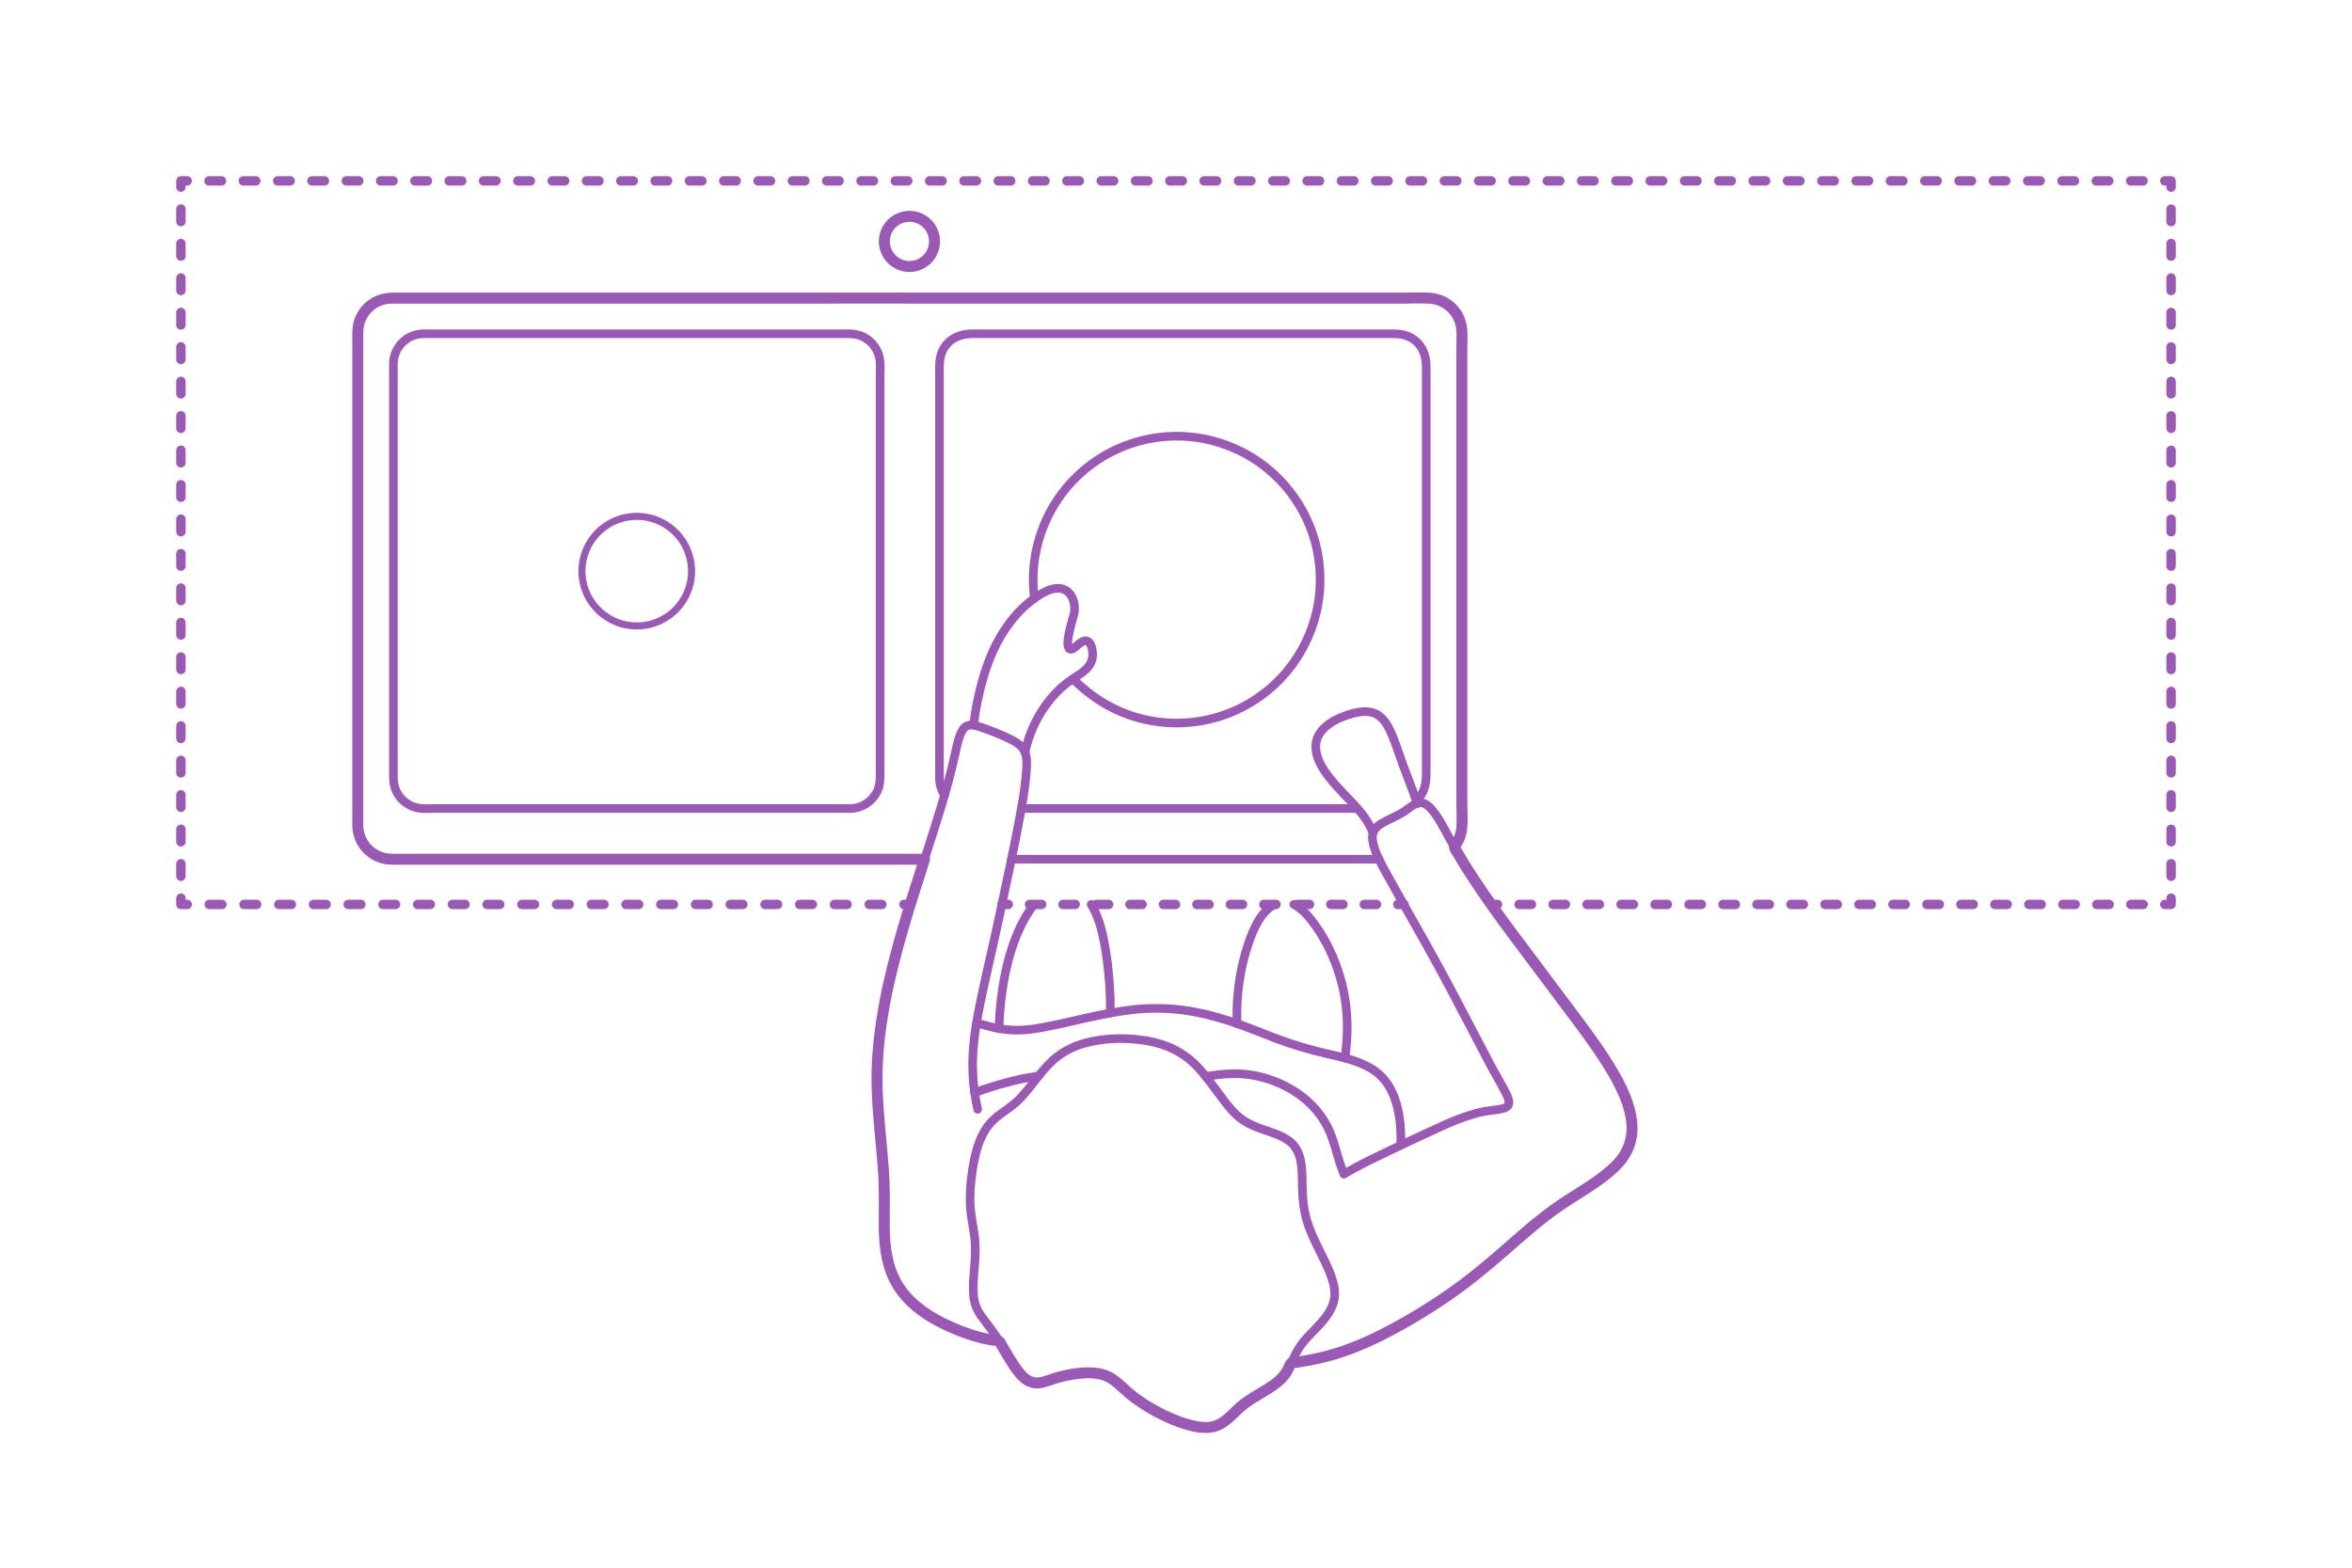 <?xml version="1.0" encoding="utf-8"?>
<!-- Generator: Adobe Illustrator 23.0.3, SVG Export Plug-In . SVG Version: 6.00 Build 0)  -->
<!DOCTYPE svg PUBLIC "-//W3C//DTD SVG 1.1//EN" "http://www.w3.org/Graphics/SVG/1.1/DTD/svg11.dtd">
<svg version="1.1" xmlns:x="http://ns.adobe.com/Extensibility/1.0/" xmlns:i="http://ns.adobe.com/AdobeIllustrator/10.0/" xmlns:graph="http://ns.adobe.com/Graphs/1.0/"
	 xmlns="http://www.w3.org/2000/svg" xmlns:xlink="http://www.w3.org/1999/xlink" xmlns:a="http://ns.adobe.com/AdobeSVGViewerExtensions/3.0/"
	 x="0px" y="0px" viewBox="0 0 750 500" enable-background="new 0 0 750 500" xml:space="preserve">
<g id="FILL-BACKGROUND">
	<rect y="0" fill="#FFFFFF" width="750" height="500"/>
</g>
<g id="N-DIMENSIONS" display="none">
</g>
<g id="N-TEXT">
</g>
<g id="AG-DIAGRAM">
	<g id="POLYLINE_1507_">
		<g>
			<g>
				
					<line fill="none" stroke="#9B59B6" stroke-width="3" stroke-linecap="round" stroke-linejoin="round" x1="447.715" y1="288.461" x2="445.715" y2="288.461"/>
				
					<line fill="none" stroke="#9B59B6" stroke-width="3" stroke-linecap="round" stroke-linejoin="round" stroke-dasharray="3.882,6.793" x1="438.923" y1="288.461" x2="324.901" y2="288.461"/>
				
					<line fill="none" stroke="#9B59B6" stroke-width="3" stroke-linecap="round" stroke-linejoin="round" x1="321.505" y1="288.461" x2="319.505" y2="288.461"/>
			</g>
		</g>
	</g>
	<g id="POLYLINE_1506_">
		<g>
			<g>
				
					<line fill="none" stroke="#9B59B6" stroke-width="3" stroke-linecap="round" stroke-linejoin="round" x1="290.239" y1="288.461" x2="288.239" y2="288.461"/>
				
					<line fill="none" stroke="#9B59B6" stroke-width="3" stroke-linecap="round" stroke-linejoin="round" stroke-dasharray="4.027,7.048" x1="281.191" y1="288.461" x2="63.216" y2="288.461"/>
				<polyline fill="none" stroke="#9B59B6" stroke-width="3" stroke-linecap="round" stroke-linejoin="round" points="
					59.692,288.461 57.692,288.461 57.692,286.461 				"/>
				
					<line fill="none" stroke="#9B59B6" stroke-width="3" stroke-linecap="round" stroke-linejoin="round" stroke-dasharray="3.996,6.993" x1="57.692" y1="279.469" x2="57.692" y2="63.189"/>
				<polyline fill="none" stroke="#9B59B6" stroke-width="3" stroke-linecap="round" stroke-linejoin="round" points="
					57.692,59.692 57.692,57.692 59.692,57.692 				"/>
				
					<line fill="none" stroke="#9B59B6" stroke-width="3" stroke-linecap="round" stroke-linejoin="round" stroke-dasharray="3.979,6.963" x1="66.655" y1="57.692" x2="686.826" y2="57.692"/>
				<polyline fill="none" stroke="#9B59B6" stroke-width="3" stroke-linecap="round" stroke-linejoin="round" points="
					690.308,57.692 692.308,57.692 692.308,59.692 				"/>
				
					<line fill="none" stroke="#9B59B6" stroke-width="3" stroke-linecap="round" stroke-linejoin="round" stroke-dasharray="3.996,6.993" x1="692.308" y1="66.685" x2="692.308" y2="282.965"/>
				<polyline fill="none" stroke="#9B59B6" stroke-width="3" stroke-linecap="round" stroke-linejoin="round" points="
					692.308,286.461 692.308,288.461 690.308,288.461 				"/>
				
					<line fill="none" stroke="#9B59B6" stroke-width="3" stroke-linecap="round" stroke-linejoin="round" stroke-dasharray="3.941,6.896" x1="683.412" y1="288.461" x2="480.965" y2="288.461"/>
				
					<line fill="none" stroke="#9B59B6" stroke-width="3" stroke-linecap="round" stroke-linejoin="round" x1="477.517" y1="288.461" x2="475.517" y2="288.461"/>
			</g>
		</g>
	</g>
</g>
<g id="AG-DETAILS-DIAGRAM">
</g>
<g id="AG-OBJECTS">
	<g id="POLYLINE_2263_">
		
			<path fill="none" stroke="#9B59B6" stroke-width="2.75" stroke-linecap="round" stroke-linejoin="round" stroke-miterlimit="10" d="
			M342.147,216.479c5.916,6.081,13.331,10.534,21.564,12.664c8.142,2.107,16.783,1.928,24.831-0.514
			c8.088-2.454,15.442-7.196,21.022-13.545c5.543-6.307,9.286-14.113,10.724-22.387c1.441-8.29,0.548-16.929-2.565-24.747
			c-3.14-7.888-8.489-14.829-15.316-19.877c-6.766-5.003-14.892-8.068-23.275-8.788c-8.364-0.719-16.872,0.907-24.381,4.663
			c-7.561,3.782-14.02,9.676-18.456,16.874c-4.412,7.16-6.788,15.47-6.827,23.88c-0.009,2.062,0.141,4.114,0.393,6.16"/>
	</g>
</g>
<g id="AG-PEOPLE">
	<g id="POLYLINE_474_">
		
			<path fill="none" stroke="#9B59B6" stroke-width="2.75" stroke-linecap="round" stroke-linejoin="round" stroke-miterlimit="10" d="
			M406.371,288.462c-4.389,2.389-6.704,7.866-8.238,12.347c-1.729,5.051-2.812,10.356-3.362,15.662
			c-0.344,3.319-0.417,6.646-0.301,9.979"/>
	</g>
	<g id="POLYLINE_475_">
		
			<path fill="none" stroke="#9B59B6" stroke-width="2.75" stroke-linecap="round" stroke-linejoin="round" stroke-miterlimit="10" d="
			M428.855,337.47c1.13-7.575,1.041-15.265-0.712-22.741c-1.618-6.904-4.522-13.679-8.625-19.476
			c-1.84-2.599-4.058-5.296-6.938-6.791"/>
	</g>
	<g id="POLYLINE_476_">
		
			<path fill="none" stroke="#9B59B6" stroke-width="2.75" stroke-linecap="round" stroke-linejoin="round" stroke-miterlimit="10" d="
			M347.946,288.462c2.274,3.669,3.391,8.005,4.197,12.205c0.907,4.729,1.405,9.548,1.721,14.349
			c0.177,2.692,0.244,5.387,0.194,8.084"/>
	</g>
	<g id="POLYLINE_477_">
		
			<path fill="none" stroke="#9B59B6" stroke-width="2.75" stroke-linecap="round" stroke-linejoin="round" stroke-miterlimit="10" d="
			M318.546,328.107c0.18-5.585,0.732-11.143,1.81-16.629c1.055-5.366,2.586-10.678,4.92-15.636c1.227-2.605,2.677-5.116,4.461-7.381
			"/>
	</g>
	<g id="POLYLINE_480_">
		
			<path fill="none" stroke="#9B59B6" stroke-width="2.75" stroke-linecap="round" stroke-linejoin="round" stroke-miterlimit="10" d="
			M437.815,265.674c-2.215-6.065-7.617-10.391-11.753-15.12c-3.044-3.481-6.689-7.927-6.476-12.861
			c0.249-5.785,7.1-8.967,11.927-10.197c1.96-0.5,4.093-0.788,6.077-0.248c3.149,0.857,4.822,3.81,6.056,6.595
			c1.441,3.25,2.456,6.679,3.679,10.013c1.248,3.399,2.637,6.747,3.814,10.172c0.255,0.742,0.497,1.488,0.734,2.236"/>
	</g>
	<g id="POLYLINE_481_">
		
			<path fill="none" stroke="#9B59B6" stroke-width="2.75" stroke-linecap="round" stroke-linejoin="round" stroke-miterlimit="10" d="
			M310.465,231.265c0.575-5.002,1.562-9.943,2.971-14.778c1.384-4.749,3.173-9.399,5.718-13.654
			c2.466-4.122,5.521-7.983,9.324-10.95c2.568-2.004,6.616-4.931,10.137-4.101c3.388,0.799,4.539,5.039,3.868,8.04
			c-0.242,1.08-3.694,11.47-0.928,11.269c0.823-0.06,1.803-1.161,2.4-1.62c0.65-0.5,1.533-1.241,2.419-1.101
			c1.623,0.257,2,2.798,2.044,4.143c0.134,4.139-3.233,5.977-6.287,7.977c-3.616,2.367-6.64,5.502-9.096,9.047
			c-2.425,3.499-4.259,7.388-5.45,11.473c-0.281,0.965-0.524,1.94-0.736,2.922"/>
	</g>
	<g id="POLYLINE_482_">
		
			<path fill="none" stroke="#9B59B6" stroke-width="2.75" stroke-linecap="round" stroke-linejoin="round" stroke-miterlimit="10" d="
			M310.782,348.482c5.159-1.86,10.406-3.468,15.792-4.528c1.526-0.3,3.058-0.551,4.597-0.777"/>
	</g>
	<g id="POLYLINE_483_">
		
			<path fill="none" stroke="#9B59B6" stroke-width="2.75" stroke-linecap="round" stroke-linejoin="round" stroke-miterlimit="10" d="
			M384.5,343.335c4.177-0.663,8.389-1.155,12.617-0.724c4.066,0.415,8.054,1.564,11.75,3.302c6.784,3.191,12.386,8.38,15.291,15.367
			c1.783,4.287,2.523,8.889,4.408,13.139"/>
	</g>
	<g id="POLYLINE_484_">
		
			<path fill="none" stroke="#9B59B6" stroke-width="2.75" stroke-linecap="round" stroke-linejoin="round" stroke-miterlimit="10" d="
			M411.699,434.774c7.164-1.15,14.155-2.606,20.897-5.358c6.886-2.81,13.461-6.389,19.818-10.234
			c6.283-3.8,12.371-7.962,18.116-12.536c5.912-4.707,11.437-9.867,17.222-14.724c5.911-4.963,12.232-9.163,18.686-13.379
			c4.722-3.085,10.166-6.654,12.623-11.948c2.299-4.953,1.385-10.583-0.417-15.534c-2.497-6.859-6.644-13.076-10.823-19.008
			c-4.157-5.902-8.581-11.62-12.908-17.397c-4.669-6.234-9.42-12.414-14.007-18.709c-4.571-6.273-9.114-12.586-13.246-19.16
			c-1.965-3.127-3.763-6.345-5.547-9.578c-1.671-3.028-3.23-6.28-5.483-8.933c-0.999-1.177-2.366-2.458-4.039-2.205
			c-1.71,0.259-3.249,1.661-4.622,2.609c-2.521,1.739-5.482,2.64-8.001,4.348c-1.388,0.941-2.301,2.207-2.335,3.94
			c-0.017,0.862,0.143,1.723,0.362,2.553c0.801,3.035,2.364,5.884,3.867,8.618c4.088,7.435,8.305,14.802,12.458,22.201
			c2.887,5.143,5.737,10.31,8.478,15.532c4.176,7.956,8.33,15.923,12.529,23.867c1.508,2.853,3.199,5.611,4.662,8.486
			c0.532,1.046,1.262,2.388,1.164,3.599c-0.106,1.301-1.465,1.667-2.557,1.888c-1.69,0.341-3.421,0.444-5.119,0.746
			c-1.614,0.287-3.203,0.708-4.765,1.203c-3.269,1.037-6.445,2.374-9.563,3.794c-7.293,3.322-14.532,6.755-21.737,10.263
			c-3.006,1.464-5.932,3.066-8.848,4.701"/>
	</g>
	<g id="POLYLINE_485_">
		
			<path fill="none" stroke="#9B59B6" stroke-width="2.75" stroke-linecap="round" stroke-linejoin="round" stroke-miterlimit="10" d="
			M309.375,384.215c0.167,3.333,0.887,6.558,1.349,9.852c0.422,3.012,0.308,5.987,0.092,9.009c-0.25,3.489-0.707,7.075-0.321,10.571
			c0.276,2.501,1.286,4.613,2.785,6.611c1.949,2.6,3.908,5.083,5.582,7.878c1.814,3.03,3.493,6.186,5.631,9.008
			c1.761,2.325,3.844,4.346,6.969,3.89c2.899-0.423,5.628-1.764,8.5-2.372c3.236-0.686,6.671-1.069,9.964-0.592
			c2.726,0.395,4.86,1.656,6.906,3.446c2.562,2.243,5.036,4.465,7.915,6.308c2.892,1.852,5.944,3.466,9.112,4.793
			c4.829,2.023,11.115,4.204,15.96,1.122c2.578-1.64,4.488-4.12,6.893-5.981c2.742-2.121,5.883-3.641,8.762-5.557
			c2.398-1.596,4.253-3.456,5.56-6.034c1.434-2.829,2.546-5.713,4.584-8.188c3.398-4.127,8.646-7.874,9.806-13.41
			c0.519-2.48-0.066-5.032-0.892-7.377c-1.192-3.384-2.914-6.579-4.482-9.797c-1.336-2.74-2.601-5.545-3.436-8.484
			c-0.818-2.877-1.151-5.864-1.292-8.845c-0.247-5.228,0.623-12.402-4.086-16.027c-2.679-2.062-6.105-2.958-9.238-4.075
			c-2.564-0.914-4.98-2.048-7.068-3.823c-2.566-2.18-4.516-4.974-6.515-7.654c-2.121-2.845-4.202-5.742-6.652-8.318
			c-4.276-4.496-9.638-7.083-15.715-8.158c-6.499-1.15-13.528-1.09-19.922,0.633c-3.27,0.881-6.379,2.324-9.057,4.41
			c-2.333,1.817-4.271,4.082-6.105,6.387c-2.221,2.791-4.342,5.77-7.01,8.164c-2.369,2.126-5.239,3.628-7.496,5.887
			c-4.368,4.372-5.772,11.251-6.569,17.157C309.46,377.815,309.241,381.023,309.375,384.215z"/>
	</g>
	<g id="POLYLINE_486_">
		
			<path fill="none" stroke="#9B59B6" stroke-width="2.75" stroke-linecap="round" stroke-linejoin="round" stroke-miterlimit="10" d="
			M446.664,365.245c0.179-5.166-0.231-10.49-2.076-15.36c-1.406-3.712-3.716-6.869-7.124-8.961
			c-4.388-2.694-9.58-3.749-14.533-4.898c-5.435-1.26-10.676-2.8-15.898-4.769c-4.949-1.866-9.817-3.939-14.849-5.581
			c-4.932-1.609-9.981-2.869-15.131-3.532c-5.112-0.658-10.276-0.71-15.401-0.169c-4.951,0.523-9.849,1.502-14.706,2.577
			c-5.711,1.265-11.421,2.713-17.211,3.586c-4.883,0.736-9.509,0.515-14.279-0.762c-1.356-0.363-2.707-0.745-4.065-1.1"/>
	</g>
	<g id="POLYLINE_487_">
		
			<path fill="none" stroke="#9B59B6" stroke-width="2.75" stroke-linecap="round" stroke-linejoin="round" stroke-miterlimit="10" d="
			M311.759,353.81c-1.25-5.59-1.793-11.329-1.535-17.054c0.266-5.916,1.29-11.793,2.5-17.58c1.422-6.802,3-13.573,4.516-20.355
			c1.222-5.469,2.364-10.954,3.516-16.438c1.289-6.135,2.632-12.262,3.8-18.422c1.145-6.04,2.348-12.147,2.742-18.292
			c0.137-2.137,0.319-4.714-0.896-6.606c-1.309-2.04-3.934-3.198-6.054-4.162c-2.624-1.194-5.344-2.228-8.078-3.14
			c-2.164-0.722-4.193-0.976-5.442,1.262c-1.248,2.237-1.695,4.943-2.263,7.412c-0.683,2.971-1.36,5.942-2.16,8.884
			c-1.422,5.231-3.013,10.414-4.66,15.578c-2.352,7.374-4.703,14.748-7.055,22.122c-1.719,5.389-3.3,10.836-4.757,16.302
			c-1.588,5.96-2.989,11.972-4.092,18.042c-1.073,5.901-1.823,11.879-2.08,17.874c-0.244,5.691-0.036,11.408,0.472,17.08
			c0.591,6.599,1.343,13.205,1.638,19.826c0.273,6.105-0.115,12.223,0.195,18.326c0.243,4.784,1.101,9.531,3.297,13.827
			c2.109,4.127,5.302,7.487,9.087,10.124c4.812,3.353,10.336,5.806,15.926,7.536c2.71,0.839,5.473,1.389,8.272,1.827"/>
	</g>
</g>
<g id="AG-DETAILS">
	<g id="POLYLINE_2249_">
		
			<path fill="none" stroke="#9B59B6" stroke-width="2.25" stroke-linecap="round" stroke-linejoin="round" stroke-miterlimit="10" d="
			M220.533,182.162c-0.008-3.59-1.123-7.131-3.19-10.067c-2.063-2.931-5.026-5.184-8.4-6.391c-3.374-1.208-7.094-1.347-10.548-0.391
			c-3.456,0.956-6.578,2.984-8.854,5.756c-2.267,2.761-3.648,6.204-3.92,9.766c-0.274,3.587,0.585,7.224,2.433,10.31
			c1.841,3.074,4.628,5.544,7.904,6.996c3.267,1.448,6.95,1.866,10.457,1.178c3.519-0.69,6.786-2.476,9.266-5.067
			c2.471-2.581,4.109-5.908,4.651-9.439C220.465,183.935,220.531,183.049,220.533,182.162z"/>
	</g>
</g>
<g id="AG-FIXTURE">
	<g id="POLYLINE_468_">
		
			<path fill="none" stroke="#9B59B6" stroke-width="2.75" stroke-linecap="round" stroke-linejoin="round" stroke-miterlimit="10" d="
			M451.604,255.411c2.628-2.394,3.189-5.403,3.189-8.756c0-6.004,0-12.008,0-18.012c0-10.274,0-20.549,0-30.823
			c0-11.6,0-23.2,0-34.8c0-9.972,0-19.945,0-29.917c0-5.392,0-10.784,0-16.175c0-3.81-1.414-7.298-4.931-9.259
			c-2.444-1.363-5.049-1.219-7.738-1.219c-6.699,0-13.398,0-20.098,0c-10.571,0-21.142,0-31.713,0c-11.593,0-23.186,0-34.78,0
			c-9.847,0-19.694,0-29.54,0c-5.306,0-10.612,0-15.918,0c-3.794,0-7.266,1.387-9.242,4.878c-1.393,2.46-1.248,5.09-1.248,7.805
			c0,6.81,0,13.619,0,20.429c0,10.682,0,21.364,0,32.047c0,11.545,0,23.091,0,34.636c0,9.482,0,18.963,0,28.445
			c0,4.464-0.024,8.93,0,13.394c0.011,1.973,0.523,3.874,1.626,5.525"/>
	</g>
	<g id="POLYLINE_469_">
		
			<line fill="none" stroke="#9B59B6" stroke-width="2.75" stroke-linecap="round" stroke-linejoin="round" stroke-miterlimit="10" x1="325.67" y1="257.874" x2="432.793" y2="257.874"/>
	</g>
	<g id="POLYLINE_472_">
		
			<path fill="none" stroke="#9B59B6" stroke-width="2.75" stroke-linecap="round" stroke-linejoin="round" stroke-miterlimit="10" d="
			M463.695,270.082c1.651-2.036,2.445-4.487,2.454-7.087c0.009-2.54,0-5.08,0-7.62c0-5.478,0-10.957,0-16.435
			c0-7.505,0-15.011,0-22.516c0-8.621,0-17.243,0-25.864c0-8.858,0-17.717,0-26.575c0-8.115,0-16.231,0-24.346
			c0-6.494,0-12.989,0-19.483c0-3.962,0-7.924,0-11.886c0-1.796,0.083-3.586-0.418-5.335c-0.929-3.244-3.39-5.926-6.543-7.13
			c-1.793-0.685-3.606-0.711-5.486-0.711c-3.578,0-7.157,0-10.735,0c-6.207,0-12.414,0-18.62,0c-7.881,0-15.761,0-23.642,0
			c-8.795,0-17.59,0-26.385,0c-8.74,0-17.481,0-26.221,0c-7.844,0-15.687,0-23.531,0c-6.092,0-12.184,0-18.275,0
			c-3.418,0-6.836,0-10.254,0c-0.444,0-0.888,0-1.331,0"/>
	</g>
	<g id="POLYLINE_473_">
		
			<line fill="none" stroke="#9B59B6" stroke-width="2.75" stroke-linecap="round" stroke-linejoin="round" stroke-miterlimit="10" x1="322.537" y1="274.038" x2="439.744" y2="274.038"/>
	</g>
	<g id="POLYLINE_478_">
		
			<path fill="none" stroke="#9B59B6" stroke-width="2.75" stroke-linecap="round" stroke-linejoin="round" stroke-miterlimit="10" d="
			M285.966,95.094c-1.073,0-2.147,0-3.22,0c-2.947,0-5.893,0-8.84,0c-4.469,0-8.937,0-13.406,0c-5.598,0-11.196,0-16.795,0
			c-6.313,0-12.626,0-18.939,0c-6.71,0-13.42,0-20.13,0c-6.695,0-13.39,0-20.085,0c-6.268,0-12.536,0-18.805,0
			c-5.523,0-11.046,0-16.569,0c-4.363,0-8.727,0-13.09,0c-2.812,0-5.624,0-8.436,0c-1.073,0-2.155-0.037-3.228,0.011
			c-2.243,0.1-4.434,0.912-6.199,2.3c-2.032,1.597-3.444,3.908-3.937,6.444c-0.23,1.183-0.199,2.373-0.199,3.57
			c0,2.433,0,4.865,0,7.298c0,4.068,0,8.136,0,12.205c0,5.345,0,10.69,0,16.035c0,6.205,0,12.411,0,18.616
			c0,6.632,0,13.263,0,19.895c0,6.725,0,13.45,0,20.174c0,6.386,0,12.771,0,19.157c0,5.62,0,11.241,0,16.861
			c0,4.512,0,9.024,0,13.536c0,2.973,0,5.947,0,8.92c0,1.084-0.02,2.171,0.001,3.255c0.043,2.234,0.759,4.419,2.078,6.226
			c1.535,2.104,3.821,3.605,6.361,4.176c1.181,0.266,2.362,0.265,3.562,0.265c2.175,0,4.35,0,6.526,0c3.753,0,7.506,0,11.258,0
			c5.026,0,10.052,0,15.078,0c5.942,0,11.883,0,17.825,0c6.481,0,12.963,0,19.444,0c6.744,0,13.487,0,20.231,0
			c6.632,0,13.264,0,19.896,0c6.149,0,12.298,0,18.447,0c5.385,0,10.771,0,16.156,0c4.247,0,8.494,0,12.741,0
			c2.756,0,5.512,0,8.268,0c0.952,0,1.905,0,2.857,0"/>
	</g>
	<g id="POLYLINE_607_">
		
			<path fill="none" stroke="#9B59B6" stroke-width="2.75" stroke-linecap="round" stroke-linejoin="round" stroke-miterlimit="10" d="
			M125.446,116.066c0.001-3.06,1.499-5.998,3.985-7.794c1.726-1.247,3.75-1.813,5.862-1.821c2.362-0.009,4.724,0,7.085,0
			c5.022,0,10.044,0,15.065,0c6.849,0,13.699,0,20.548,0c7.753,0,15.506,0,23.259,0c7.818,0,15.637,0,23.455,0
			c7.02,0,14.04,0,21.06,0c5.358,0,10.716,0,16.073,0c2.837,0,5.675,0,8.512,0c1.714,0,3.353,0.214,4.915,0.979
			c2.95,1.444,4.995,4.376,5.336,7.635c0.167,1.59,0.052,3.239,0.052,4.833c0,4.263,0,8.526,0,12.789c0,6.38,0,12.76,0,19.141
			c0,7.584,0,15.169,0,22.753c0,7.876,0,15.752,0,23.628c0,7.283,0,14.565,0,21.848c0,5.712,0,11.424,0,17.136
			c0,3.261,0,6.523,0,9.784c0,1.616-0.045,3.171-0.632,4.709c-1.177,3.083-3.942,5.397-7.178,6.016
			c-1.478,0.283-3.046,0.171-4.542,0.171c-3.844,0-7.689,0-11.533,0c-6.058,0-12.116,0-18.174,0c-7.441,0-14.882,0-22.322,0
			c-7.895,0-15.789,0-23.684,0c-7.514,0-15.027,0-22.541,0c-6.291,0-12.583,0-18.874,0c-4.15,0-8.299,0-12.449,0
			c-1.548,0-3.15,0.111-4.693-0.055c-3.258-0.351-6.186-2.405-7.621-5.361c-0.761-1.567-0.966-3.207-0.966-4.923
			c0-2.919,0-5.837,0-8.756c0-5.471,0-10.942,0-16.414c0-7.117,0-14.233,0-21.35c0-7.882,0-15.765,0-23.647
			c0-7.666,0-15.332,0-22.998c0-6.569,0-13.139,0-19.708c0-4.56,0-9.119,0-13.679C125.446,119.345,125.446,117.705,125.446,116.066z
			"/>
	</g>
</g>
<g id="AG-OUTLINE">
	<g id="POLYLINE_190_">
		
			<path fill="none" stroke="#9B59B6" stroke-width="3.5" stroke-linecap="round" stroke-linejoin="round" stroke-miterlimit="10" d="
			M283.902,95.071c-2.615,0.003-5.23,0.004-7.845,0.006c-4.226,0.002-8.451,0.003-12.677,0.005
			c-5.44,0.002-10.881,0.003-16.321,0.004c-6.235,0.001-12.47,0.002-18.706,0.003c-6.705,0.001-13.41,0.002-20.115,0.002
			c-6.758,0.001-13.517,0.001-20.275,0.002c-6.424,0-12.847,0.001-19.271,0.001c-5.676,0-11.351,0-17.027,0.001
			c-4.597,0-9.194,0-13.791,0c-3.101,0-6.202,0-9.303,0c-1.216,0-2.433-0.013-3.648,0c-2.085,0.022-4.119,0.592-5.877,1.726
			c-2.21,1.425-3.848,3.648-4.556,6.178c-0.359,1.283-0.4,2.572-0.4,3.889c0,2.197,0,4.394,0,6.592c0,3.924,0,7.849,0,11.773
			c0,5.217,0,10.434,0,15.651c0,6.156,0,12.312,0,18.469c0,6.666,0,13.333,0,19.999c0,6.737,0,13.474,0,20.211
			c0,6.469,0,12.939,0,19.408c0,5.762,0,11.525,0,17.287c0,4.629,0,9.258,0,13.888c0,3.137,0,6.274,0,9.411
			c0,1.212-0.013,2.425,0,3.637c0.023,2.129,0.622,4.206,1.802,5.986c1.446,2.18,3.673,3.785,6.197,4.466
			c1.251,0.338,2.508,0.374,3.79,0.374c2.084,0,4.169,0,6.253,0c3.697,0,7.394,0,11.091,0c4.999,0,9.998,0,14.998,0
			c5.939,0,11.878,0,17.817,0c6.498,0,12.996,0,19.494,0c6.775,0,13.549,0,20.324,0c6.672,0,13.345,0,20.017,0
			c6.193,0,12.386,0,18.579,0c5.428,0,10.857,0,16.285,0c4.284,0,8.568,0,12.851,0c2.782,0,5.564,0,8.345,0c0.962,0,1.924,0,2.886,0
			c-2.387,7.524-4.84,15.028-7.017,22.616c-2.156,7.512-4.145,15.08-5.593,22.764c-1.434,7.608-2.437,15.3-2.54,23.051
			c-0.109,8.226,0.794,16.412,1.527,24.593c0.305,3.402,0.611,6.804,0.72,10.22c0.137,4.274,0.056,8.555,0.048,12.831
			c-0.01,6.063,0.488,12.236,3.188,17.759c2.76,5.646,7.468,9.723,12.868,12.784c3.185,1.805,6.553,3.288,10,4.517
			c1.722,0.614,3.473,1.152,5.25,1.584c0.93,0.226,1.865,0.425,2.806,0.6c0.623,0.116,2.112,0.096,2.589,0.453
			c0.228,0.171,0.413,0.695,0.553,0.93c0.342,0.575,0.684,1.151,1.026,1.726c0.588,0.989,1.166,1.983,1.763,2.967
			c0.903,1.487,1.86,2.96,2.955,4.315c1.91,2.365,4.05,3.84,7.188,3.159c1.6-0.347,3.131-0.97,4.695-1.445
			c1.774-0.539,3.589-0.943,5.423-1.216c3.309-0.493,7.023-0.739,10.219,0.453c2.935,1.094,5.084,3.557,7.408,5.545
			c2.764,2.365,5.85,4.331,9.056,6.039c3.185,1.698,6.535,3.171,10.021,4.128c2.662,0.73,5.647,1.277,8.36,0.479
			c3.184-0.938,5.377-3.591,7.743-5.746c2.719-2.478,5.961-4.177,9.072-6.096c2.623-1.618,4.987-3.416,6.502-6.152
			c0.284-0.512,0.664-1.857,1.123-2.135c0.371-0.225,1.161-0.186,1.589-0.255c0.396-0.064,0.792-0.127,1.187-0.194
			c1.973-0.335,3.943-0.683,5.898-1.112c7.178-1.575,13.981-4.303,20.515-7.634c7.175-3.657,14.082-7.82,20.719-12.379
			c6.151-4.225,11.884-8.946,17.506-13.842c5.908-5.145,11.736-10.421,18.211-14.857c6.093-4.174,12.992-7.716,18.195-13.048
			c3.845-3.94,5.418-8.835,4.639-14.309c-0.983-6.903-4.655-13.292-8.355-19.076c-3.633-5.678-7.708-11.046-11.746-16.437
			c-6.07-8.103-12.139-16.207-18.209-24.31c-4.167-5.563-8.193-11.253-12.023-17.053c-1.042-1.577-2.064-3.169-3.051-4.781
			c-0.499-0.814-0.988-1.634-1.47-2.457c-0.18-0.307-0.358-0.616-0.534-0.926c-0.284-0.498-0.914-1.238-1.027-1.803
			c-0.081-0.401,0.161-0.546,0.426-0.93c0.244-0.354,0.468-0.723,0.668-1.104c0.213-0.405,0.4-0.823,0.56-1.251
			c0.296-0.794,0.499-1.623,0.602-2.464c0.358-2.918,0.081-6.004,0.081-8.931c0-7.796,0-15.591,0-23.387c0-10.945,0-21.891,0-32.836
			c0-11.865,0-23.729,0-35.594c0-10.543,0-21.087,0-31.63c0-7.058,0-14.117,0-21.175c0-2.713,0.326-5.741-0.513-8.366
			c-1.336-4.182-5.202-7.207-9.578-7.501c-3.02-0.203-6.103-0.024-9.126-0.024c-7.963,0-15.925,0-23.888,0
			c-10.937,0-21.874,0-32.81,0c-11.837,0-23.674,0-35.511,0c-10.683,0-21.366,0-32.049,0c-7.294,0-14.589,0-21.883,0L283.902,95.071
			z"/>
	</g>
	
		<circle fill="none" stroke="#9B59B6" stroke-width="3.5" stroke-linecap="round" stroke-linejoin="round" stroke-miterlimit="10" cx="290" cy="77" r="8"/>
</g>
</svg>
